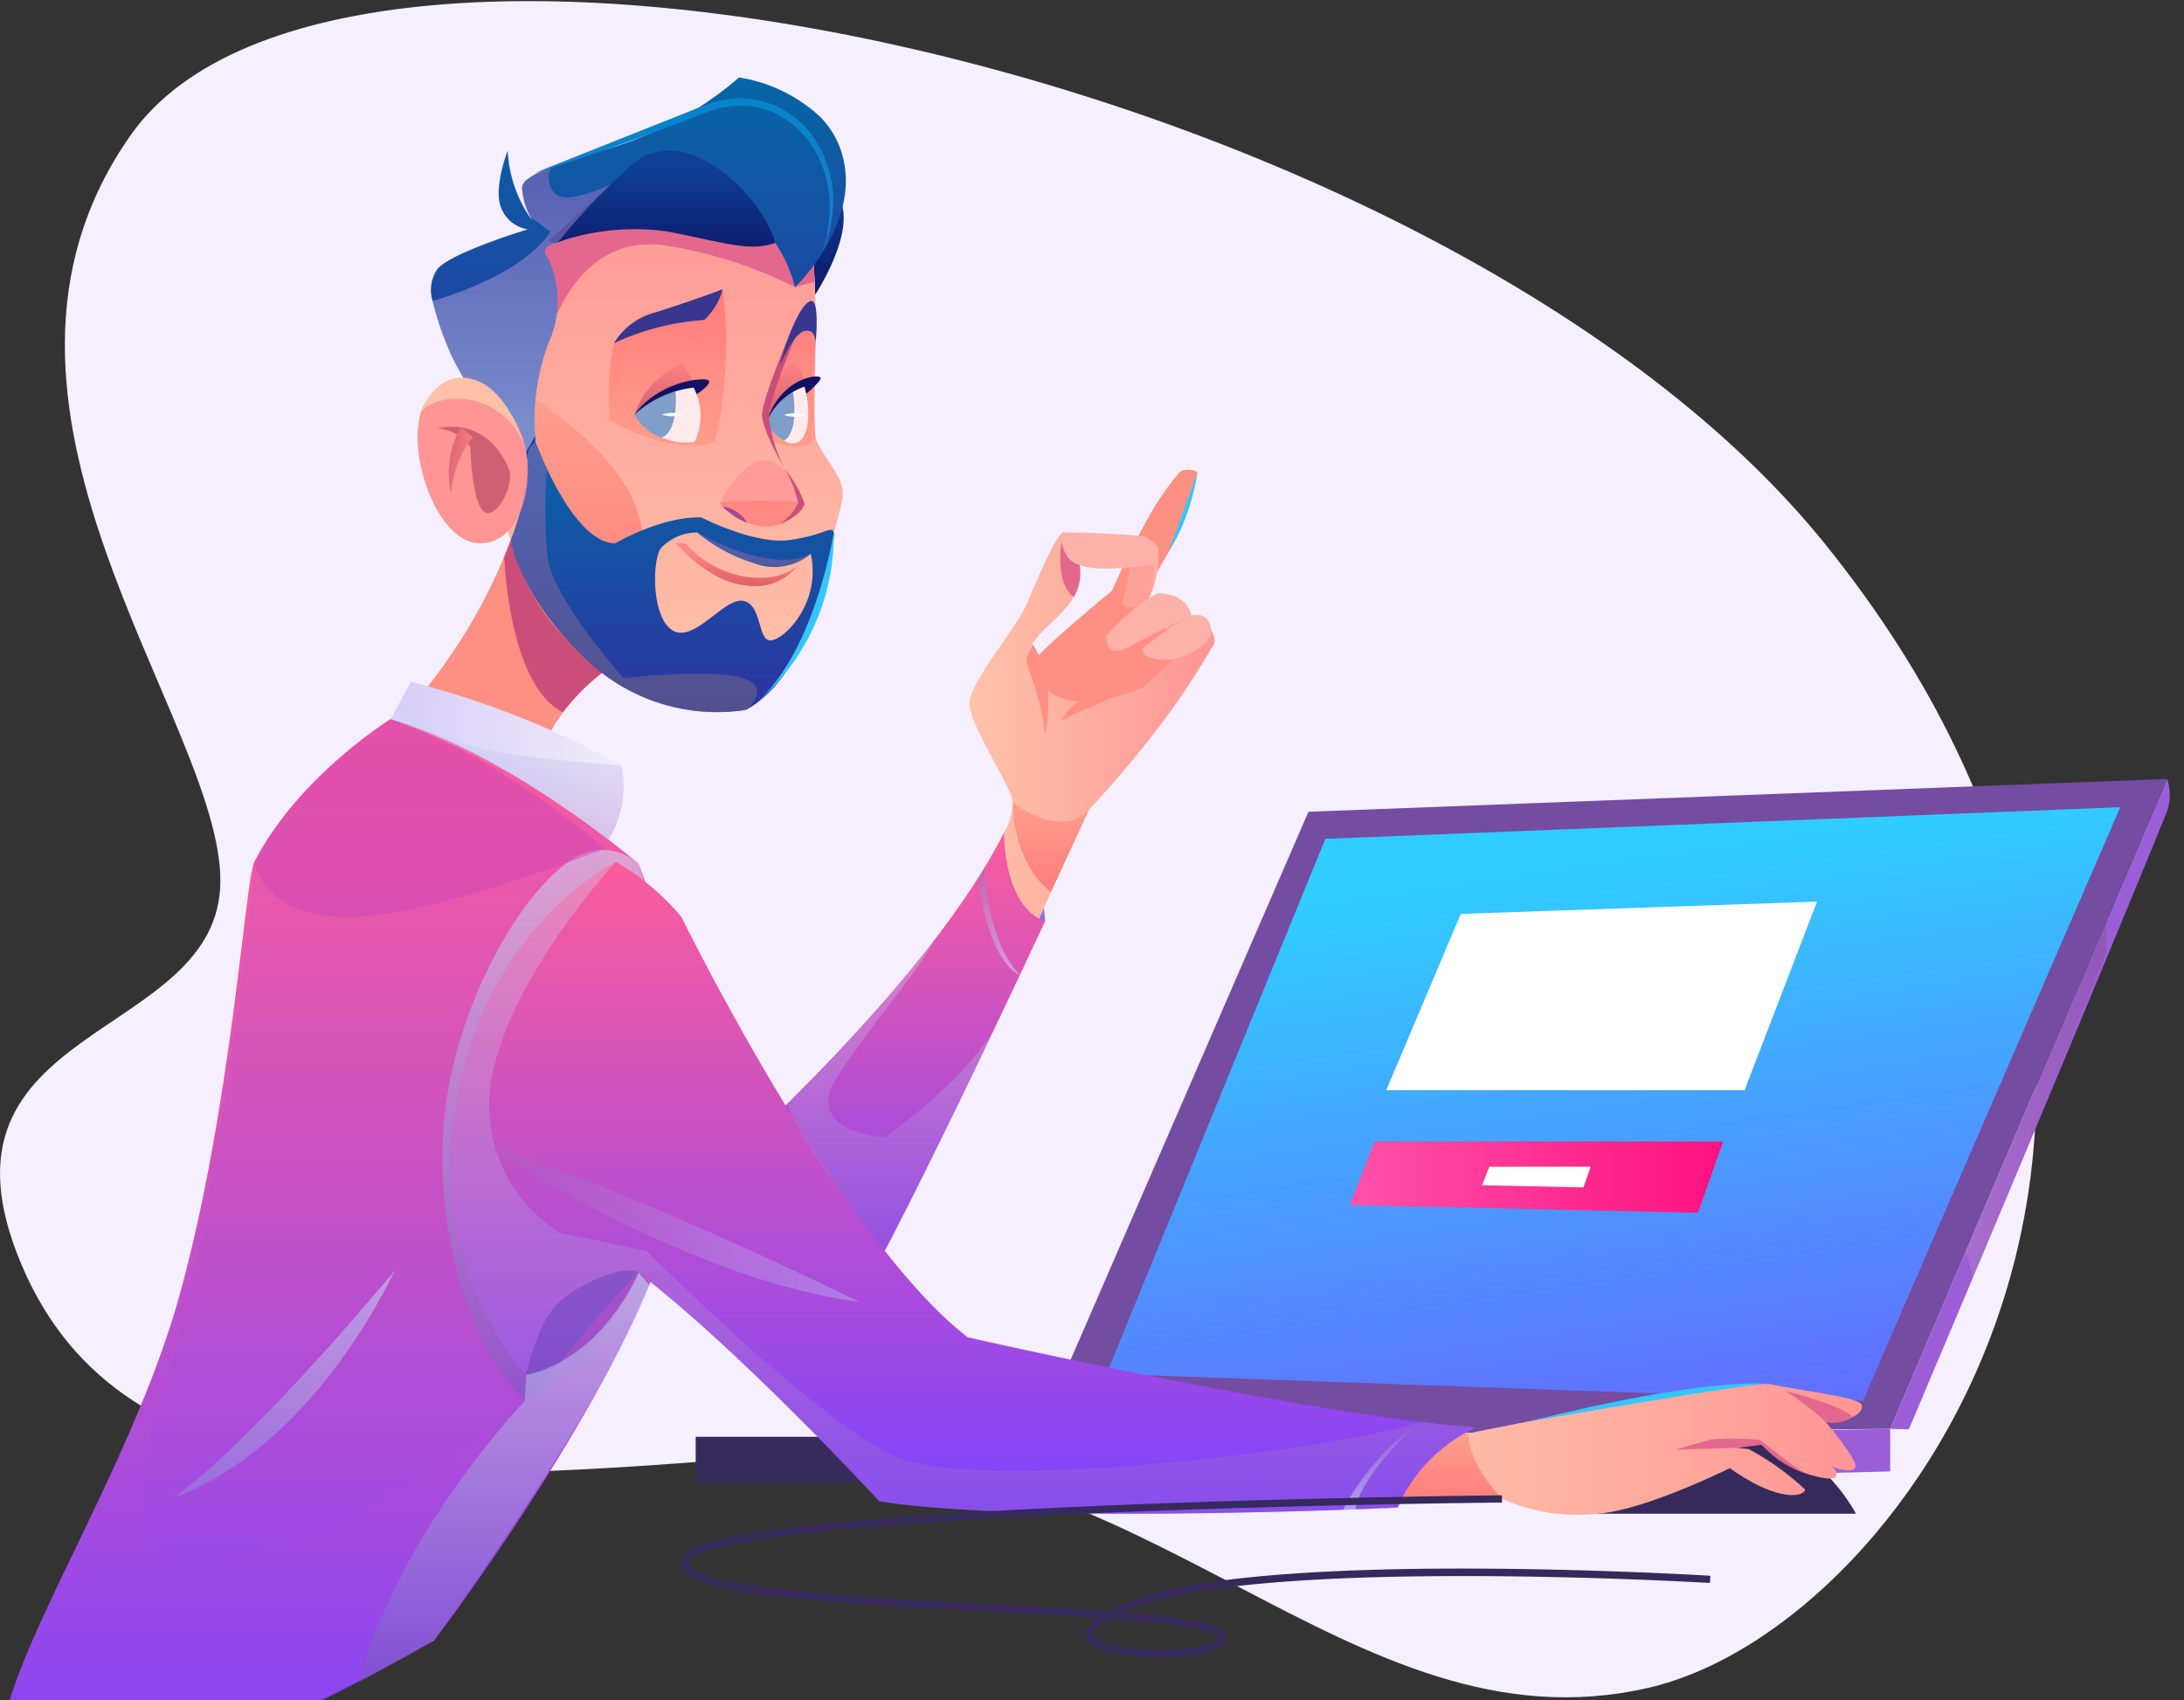<svg xmlns="http://www.w3.org/2000/svg" xmlns:xlink="http://www.w3.org/1999/xlink" width="158" height="123" viewBox="0 0 158 123">
  <rect x="0" y="0" width="158" height="123" fill="#333333" stroke="none"/>
  <defs>
    <clipPath id="clip-path">
      <rect id="Rectangle_1373" data-name="Rectangle 1373" width="158" height="123" transform="translate(895 110.344)" fill="#fff"/>
    </clipPath>
    <linearGradient id="linear-gradient" x1="0.5" y1="1" x2="0.5" gradientUnits="objectBoundingBox">
      <stop offset="0" stop-color="#836ceb"/>
      <stop offset="1" stop-color="#c3a4eb"/>
    </linearGradient>
    <linearGradient id="linear-gradient-2" x1="0.431" y1="0.108" x2="0.651" y2="1" gradientUnits="objectBoundingBox">
      <stop offset="0" stop-color="#30cdff"/>
      <stop offset="1" stop-color="#616fff"/>
    </linearGradient>
    <linearGradient id="linear-gradient-3" y1="0.5" x2="1" y2="0.5" gradientUnits="objectBoundingBox">
      <stop offset="0.016" stop-color="#ffc2a9"/>
      <stop offset="1" stop-color="#ff9595"/>
    </linearGradient>
    <linearGradient id="linear-gradient-4" x1="0.5" y1="1" x2="0.5" gradientUnits="objectBoundingBox">
      <stop offset="0" stop-color="#7b43ff"/>
      <stop offset="1" stop-color="#fc5c9c"/>
    </linearGradient>
    <linearGradient id="linear-gradient-5" x1="0.5" y1="1" x2="0.5" gradientUnits="objectBoundingBox">
      <stop offset="0" stop-color="#0e1b6d"/>
      <stop offset="1" stop-color="#0e4095"/>
    </linearGradient>
    <linearGradient id="linear-gradient-6" x1="0.5" y1="1" x2="0.5" y2="0" xlink:href="#linear-gradient-3"/>
    <linearGradient id="linear-gradient-7" x1="0.5" y1="1" x2="0.5" gradientUnits="objectBoundingBox">
      <stop offset="0" stop-color="#2e33a0"/>
      <stop offset="1" stop-color="#0665a5"/>
    </linearGradient>
    <linearGradient id="linear-gradient-9" y1="0.5" x2="1" y2="0.5" gradientUnits="objectBoundingBox">
      <stop offset="0" stop-color="#d5cdf8"/>
      <stop offset="1" stop-color="#f3edfb"/>
    </linearGradient>
    <linearGradient id="linear-gradient-10" x1="0.5" y1="1" x2="0.5" gradientUnits="objectBoundingBox">
      <stop offset="0" stop-color="#ff7c7c"/>
      <stop offset="0.984" stop-color="#ff9e8b"/>
    </linearGradient>
    <linearGradient id="linear-gradient-12" x1="0.5" y1="1" x2="0.5" gradientUnits="objectBoundingBox">
      <stop offset="0" stop-color="#755cbb"/>
      <stop offset="1" stop-color="#ccedff"/>
    </linearGradient>
    <linearGradient id="linear-gradient-13" x1="0.5" y1="1" x2="0.5" gradientUnits="objectBoundingBox">
      <stop offset="0.016" stop-color="#ff9e8b"/>
      <stop offset="1" stop-color="#ff7c7c"/>
    </linearGradient>
    <linearGradient id="linear-gradient-17" x1="3.473" y1="4.184" x2="3.473" y2="2.983" gradientUnits="objectBoundingBox">
      <stop offset="0" stop-color="#e1616a"/>
      <stop offset="1" stop-color="#ff8883"/>
    </linearGradient>
    <linearGradient id="linear-gradient-19" x1="0.5" y1="1" x2="0.5" gradientUnits="objectBoundingBox">
      <stop offset="0" stop-color="#cf6074"/>
      <stop offset="1" stop-color="#ff817f"/>
    </linearGradient>
    <linearGradient id="linear-gradient-20" x1="0.5" y1="1" x2="0.5" y2="0" xlink:href="#linear-gradient-19"/>
    <linearGradient id="linear-gradient-21" x1="0.454" y1="0.936" x2="0.501" y2="0.23" xlink:href="#linear-gradient-17"/>
    <linearGradient id="linear-gradient-22" x1="0.5" y1="1" x2="0.5" gradientUnits="objectBoundingBox">
      <stop offset="0" stop-color="#ccedff"/>
      <stop offset="1" stop-color="#9d68c2"/>
    </linearGradient>
    <linearGradient id="linear-gradient-23" x1="48.727" y1="3.515" x2="48.727" y2="2.598" gradientUnits="objectBoundingBox">
      <stop offset="0.016" stop-color="#ffac8b"/>
      <stop offset="1" stop-color="#ff9595"/>
    </linearGradient>
    <linearGradient id="linear-gradient-24" x1="73.778" y1="5.548" x2="73.014" y2="4.757" gradientUnits="objectBoundingBox">
      <stop offset="0" stop-color="#ff817f"/>
      <stop offset="1" stop-color="#cf6074"/>
    </linearGradient>
    <linearGradient id="linear-gradient-25" x1="51.172" y1="6.533" x2="51.172" y2="5.604" gradientUnits="objectBoundingBox">
      <stop offset="0" stop-color="#ffa795"/>
      <stop offset="0.984" stop-color="#ffc2a9"/>
    </linearGradient>
    <linearGradient id="linear-gradient-26" x1="0.946" y1="0.749" x2="-0.218" y2="0.221" xlink:href="#linear-gradient-24"/>
    <linearGradient id="linear-gradient-27" x1="0.5" y1="1" x2="0.5" gradientUnits="objectBoundingBox">
      <stop offset="0" stop-color="#776d7e"/>
      <stop offset="1" stop-color="#9d68c2"/>
    </linearGradient>
    <linearGradient id="linear-gradient-28" x1="0.5" y1="1" x2="0.5" y2="0" xlink:href="#linear-gradient-27"/>
    <linearGradient id="linear-gradient-31" x1="0.5" y1="1" x2="0.5" gradientUnits="objectBoundingBox">
      <stop offset="0" stop-color="#9d68c2"/>
      <stop offset="1" stop-color="#ccedff"/>
    </linearGradient>
    <linearGradient id="linear-gradient-35" x1="0.121" y1="-0.096" x2="1.007" y2="-0.096" xlink:href="#linear-gradient-31"/>
    <linearGradient id="linear-gradient-36" x1="0.278" y1="1.559" x2="0.278" y2="-0.051" xlink:href="#linear-gradient-12"/>
    <linearGradient id="linear-gradient-39" y1="0.5" x2="1" y2="0.5" gradientUnits="objectBoundingBox">
      <stop offset="0" stop-color="#ff51aa"/>
      <stop offset="1" stop-color="#fe117e"/>
    </linearGradient>
    <linearGradient id="linear-gradient-41" y1="0.5" x2="1" y2="0.5" gradientUnits="objectBoundingBox">
      <stop offset="0" stop-color="#e5afae"/>
      <stop offset="1" stop-color="#673e3e"/>
    </linearGradient>
    <linearGradient id="linear-gradient-42" x1="0.5" y1="1.009" x2="0.5" y2="-0.002" gradientUnits="objectBoundingBox">
      <stop offset="0" stop-color="#1f77d1"/>
      <stop offset="1" stop-color="#0686c9"/>
    </linearGradient>
  </defs>
  <g id="Mask_Group_8" data-name="Mask Group 8" transform="translate(-895 -110.344)" clip-path="url(#clip-path)">
    <g id="Group_3980" data-name="Group 3980" transform="translate(894.999 110.426)">
      <path id="Path_3925" data-name="Path 3925" d="M140.726,175.111c-25.705,2.035-47.4,3.745-54.809-13.861s14.406-16,14.406-27.735-20.2-34.5-6.464-53.967c15.353-21.764,94.968-4.543,122.5,29.545,32.206,39.87,6.648,78.375-12.753,82.823C181.97,196.876,167.122,173.021,140.726,175.111Z" transform="translate(-84.38 -69.886)" fill="#f6efff"/>
      <path id="Path_3926" data-name="Path 3926" d="M213.485,180.776s-.148-4.9-2.966-6.431C210.519,174.345,209.827,180.331,213.485,180.776Z" transform="translate(-137.876 -114.206)" fill="url(#linear-gradient)"/>
      <path id="Path_3927" data-name="Path 3927" d="M143.241,137.6a39.3,39.3,0,0,1-7.217,12.05s6.525,1,8.9,4.461a14.544,14.544,0,0,1,5.1-7.039S144.326,142,143.241,137.6Z" transform="translate(-106.292 -98.617)" fill="#fe9083"/>
      <path id="Path_3928" data-name="Path 3928" d="M147.742,138.838s.309,9.289,4.246,11.22A15.937,15.937,0,0,1,155,147.076a15.979,15.979,0,0,1-6.785-9.471Z" transform="translate(-111.263 -98.618)" fill="#cb4d7a"/>
      <path id="Path_3929" data-name="Path 3929" d="M321.9,214.646l20.038-47.021a3.723,3.723,0,0,1,0,2.341c-7.241,17.718-18.687,44.708-18.687,44.708Z" transform="translate(-185.155 -111.355)" fill="#9b5ed7"/>
      <path id="Path_3930" data-name="Path 3930" d="M296.461,167.625,234.341,170l-19.624,45.216,61.706-.573Z" transform="translate(-139.68 -111.355)" fill="#744ca2"/>
      <path id="Path_3931" data-name="Path 3931" d="M239.259,173.467l57.509-2.291-18.613,42.943-54.727-1.946Z" transform="translate(-143.376 -112.862)" fill="url(#linear-gradient-2)"/>
      <path id="Path_3932" data-name="Path 3932" d="M223.934,141.321a60.925,60.925,0,0,1-3.423,5.26,74.745,74.745,0,0,1-5.636,6.758c-.558.855-3.825,8.406-3.825,8.406a6.459,6.459,0,0,1-2.338-6.731,4.557,4.557,0,0,0,.626-2.2c-.068-1.054-3.131-5.536-3.131-7.118s3.36-5.338,4.216-7.384,2.129-4.895,2.557-4.994,1.367,1.915,1.169,3.6-2.536,3.178-3.2,4.2a2.514,2.514,0,0,0-.564,1.565,19.184,19.184,0,0,0,4.42-2.886,13.647,13.647,0,0,0,1.717-2.27s1.153-2.64,2.536-5.108a18.987,18.987,0,0,1,2.337-3.428c.2-.3,1.154-.23,1.289,0a18.22,18.22,0,0,1-1.32,4.316c-.292.652-.986,1.826-1.581,2.843a10.432,10.432,0,0,0-.991,1.868c.036.3,1.059-.386,1.717-.157.474.167,1.55.679,1.612,1.587a1.247,1.247,0,0,1-.235.673.93.93,0,0,1,.569-.386A1.48,1.48,0,0,1,223.934,141.321Z" transform="translate(-136.07 -94.876)" fill="url(#linear-gradient-3)"/>
      <path id="Path_3933" data-name="Path 3933" d="M225.076,142l-2.712,2.533c-8.412,3.167-7.627-2.237-7.627-2.237,1.189-1.315,5.4-4.778,5.4-4.778s1.153-2.64,2.536-5.108a18.987,18.987,0,0,1,2.337-3.428c.2-.3,1.154-.23,1.289,0a18.219,18.219,0,0,1-1.32,4.316c-.292.652-.986,1.826-1.581,2.843a8.157,8.157,0,0,0-2.077,1.279c-.031.3.674,1.257.674,1.257l2.061,1.675a8.852,8.852,0,0,1-.47,1.012A10.247,10.247,0,0,0,225.076,142Z" transform="translate(-139.68 -94.876)" fill="#fe9083"/>
      <path id="Path_3934" data-name="Path 3934" d="M217.818,136.657s-.8,3.468.769,4.674a3.42,3.42,0,0,0,.368-2.614A3.244,3.244,0,0,0,217.818,136.657Z" transform="translate(-140.908 -98.216)" fill="#e4688e"/>
      <path id="Path_3935" data-name="Path 3935" d="M175.294,198.343s14.9-13.192,20.3-24c0,0-.1,5.344,2.966,6.431,0,0-11.752,25.311-14.626,29.068C183.936,209.844,177.93,206.911,175.294,198.343Z" transform="translate(-122.953 -114.206)" fill="url(#linear-gradient-4)"/>
      <path id="Path_3936" data-name="Path 3936" d="M225.946,140.495s-.272,1.483-.563,2.7a1.4,1.4,0,0,0,1.449.011c.842-.439,1.089-2.378,1.014-3.188S225.946,140.495,225.946,140.495Z" transform="translate(-144.205 -99.527)" fill="#fea297"/>
      <path id="Path_3937" data-name="Path 3937" d="M224.225,141.115a6.785,6.785,0,0,0,.514-3.47,4.179,4.179,0,0,0-.964-.717s-2.818-.272-5.891-.272c0,0-.368.419.2,1.581s2.823,1.093,4.208.975a13.265,13.265,0,0,0,2.15-.287A11.782,11.782,0,0,1,224.225,141.115Z" transform="translate(-140.974 -98.216)" fill="#feb1a8"/>
      <path id="Path_3938" data-name="Path 3938" d="M227.157,144.279a15.262,15.262,0,0,0-3.724,3.05s-.184,1.816,1.607.843c2.183-1.187,4.517-2.3,4.517-2.3S229.418,144.366,227.157,144.279Z" transform="translate(-143.376 -101.45)" fill="#feb1a8"/>
      <path id="Path_3939" data-name="Path 3939" d="M231.324,147.1a28.479,28.479,0,0,0-3.235,2.256c-.445.529.822,1.207,2.493.751a4.059,4.059,0,0,0,2.345-1.563S233.2,146.6,231.324,147.1Z" transform="translate(-145.315 -102.612)" fill="#feb1a8"/>
      <path id="Path_3940" data-name="Path 3940" d="M213.435,152.225a19.692,19.692,0,0,1,1.289,5.028s.925-3.881-.9-6.541C213.819,150.712,213.216,151.68,213.435,152.225Z" transform="translate(-139.115 -104.179)" fill="#fe9083"/>
      <path id="Path_3941" data-name="Path 3941" d="M217.767,158.52s1.336-2.789,5.291-2.324C223.058,156.2,219.446,157.679,217.767,158.52Z" transform="translate(-140.974 -106.484)" fill="#fe9083"/>
      <path id="Path_3942" data-name="Path 3942" d="M186.251,100.037s2.55-3.854,1.979-6.353a3.5,3.5,0,0,0-2.746-2.8S186.218,98.011,186.251,100.037Z" transform="translate(-127.277 -78.797)" fill="url(#linear-gradient-5)"/>
      <path id="Path_3943" data-name="Path 3943" d="M168.112,93.541c2.4,1.747,1.088,16.017,1.483,17.3s1.78,2.472,1.978,3.856-3.856,14.238-8.8,15.424-12.161-3.362-15.227-11.864-.4-18.786,2.077-21.95S163.366,90.081,168.112,93.541Z" transform="translate(-110.597 -79.274)" fill="url(#linear-gradient-6)"/>
      <path id="Path_3944" data-name="Path 3944" d="M171.369,100.718l-1.424.392a31.412,31.412,0,0,0-8.91-2.935c-7.5-1.484-9.441,7.64-9.65,9.4l-.893-4.882.126-5.768,10.454-2.218,9.1,2.376,1.056,1.092S171.334,99.78,171.369,100.718Z" transform="translate(-112.43 -80.417)" fill="#e4688e"/>
      <path id="Path_3945" data-name="Path 3945" d="M164.885,94.645a10.16,10.16,0,0,0-2.771-4.8,7.72,7.72,0,0,1-1.064.282,29.848,29.848,0,0,1-6.992.016,16.048,16.048,0,0,0-6.293,1.247c-.068.021-.131.036-.193.052-1.3.307-.584,1.075-.584,1.075a7.275,7.275,0,0,1,.052,6.178,15.546,15.546,0,0,0-.95,6.711c.047,1.185.157,1.994.157,1.994l-1.383-.647a61.889,61.889,0,0,1-3.684-5.114,16.277,16.277,0,0,1-1.383-2.6,22.979,22.979,0,0,1-1.132-3.4,2.68,2.68,0,0,1,.334-2.28c.9-1.184,6.559-2.9,6.559-2.9a2.466,2.466,0,0,1-1.931-1.55c-.59-1.43.475-4.149.475-4.149a9.352,9.352,0,0,0,1.743,5.025c-.016-.031-.052-.109-.1-.219l-.005-.005a.016.016,0,0,0-.005-.01.172.172,0,0,1-.016-.031,5.535,5.535,0,0,1-.579-2.088.759.759,0,0,1,.021-.1.459.459,0,0,1,.047-.12.515.515,0,0,1,.031-.058.944.944,0,0,1,.083-.12.515.515,0,0,1,.115-.126,5.844,5.844,0,0,1,1.738-.9.164.164,0,0,0,.047-.016c.971-.376,2.406-.846,4.514-1.477a25.3,25.3,0,0,0,9.1-5.041,11.206,11.206,0,0,1,5.912,2.885s.01.011.031.037a6.362,6.362,0,0,1,1.576,2.86C169.587,90.2,164.885,94.645,164.885,94.645Z" transform="translate(-107.37 -73.952)" fill="url(#linear-gradient-7)"/>
      <path id="Path_3946" data-name="Path 3946" d="M169.661,95.355c-1.879.647-3.546,0-7.806-.828a16.9,16.9,0,0,0-8.077.828l-.584-.136s2.171-1.837,5.933-5.385S168.675,91.749,169.661,95.355Z" transform="translate(-113.576 -77.862)" fill="url(#linear-gradient-5)"/>
      <path id="Path_3947" data-name="Path 3947" d="M148.715,167.493s2.116-3.345,1.223-6.033a64.45,64.45,0,0,0-15.226-6.033l-1.78,3.262S142.483,161.148,148.715,167.493Z" transform="translate(-104.98 -106.18)" fill="url(#linear-gradient-9)"/>
      <path id="Path_3948" data-name="Path 3948" d="M151.626,119.978s6.152,3.8,7.441,8.312,0,10.112,0,10.112-6.226-10.992-7.017-13.811A10.72,10.72,0,0,1,151.626,119.978Z" transform="translate(-112.875 -91.139)" fill="url(#linear-gradient-10)"/>
      <path id="Path_3949" data-name="Path 3949" d="M133.16,195.557a33.141,33.141,0,0,1-1.576,4.889c-4.6,11.569-15.477,25.9-15.816,26.342l-.01.01-.363.165c-12.007,6.742-29.954,14.91-30.946,8.815s9.032-20.137,12.858-33.746,4.8-30.26,5.484-31.6c3.219-6.225,9.846-10.316,9.846-10.316,8.616,2.478,17.935,10.447,17.935,10.447S135.931,183.477,133.16,195.557Z" transform="translate(-84.381 -108.171)" fill="url(#linear-gradient-4)"/>
      <path id="Path_3950" data-name="Path 3950" d="M154.578,178.8l-.416-1.252a3.928,3.928,0,0,0-5.116-.089c-2.973,2.055-7.24,8.613-8.65,16.424s.835,17.962,5.546,22.527c0,0,7.226-3.051,9.231-8.982l-5.064-13.841Z" transform="translate(-107.97 -115.148)" opacity="0.5" fill="url(#linear-gradient-12)" style="mix-blend-mode: multiply;isolation: isolate"/>
      <rect id="Rectangle_1372" data-name="Rectangle 1372" width="54.577" height="3.296" transform="translate(50.331 103.864)" fill="#36295c"/>
      <path id="Path_3951" data-name="Path 3951" d="M298.437,249.3v3.078l-31.837.791v-3.3Z" transform="translate(-161.693 -146.008)" fill="#9b5ed7"/>
      <path id="Path_3952" data-name="Path 3952" d="M161.231,109.994a18.2,18.2,0,0,0-.282,5.588s4.632,2.705,7.6,1.55a31.787,31.787,0,0,0,.549-11.043,5.849,5.849,0,0,1-3.071,1.533A9.256,9.256,0,0,0,161.231,109.994Z" transform="translate(-116.817 -85.246)" fill="url(#linear-gradient-13)"/>
      <path id="Path_3953" data-name="Path 3953" d="M280.969,254.944h21.092a13.357,13.357,0,0,0-10.546-6.769C284.034,247.581,280.969,254.944,280.969,254.944Z" transform="translate(-167.79 -145.516)" fill="#36295c"/>
      <path id="Path_3954" data-name="Path 3954" d="M293.169,245.186c.22.908-2.161,1.439-2.62,1.2,0,0,2.175,2.588,2.175,3.178,0,.245-.235.339-.543.344a2.465,2.465,0,0,1-1.221-.334,1.111,1.111,0,0,1,.157.146.572.572,0,0,1,.188.636c-.089.178-.516.167-1.012.078a7.751,7.751,0,0,1-1.654-.506,18.307,18.307,0,0,1-2.713-1.879,26.467,26.467,0,0,0-5.187.96l.612-.843a23.676,23.676,0,0,1,3.651.208,19.134,19.134,0,0,1,4.065,2.91c0,.5-1.846,1.017-5.438-1.538,0,0-6.032,3.015-9.492,3.291a13.391,13.391,0,0,1-6.987-1.07l-8.109.366s2.88-3.815,5.28-5.02c0,0,20-4.112,22.371-3.616S293.031,244.614,293.169,245.186Z" transform="translate(-158.486 -143.616)" fill="url(#linear-gradient-3)"/>
      <path id="Path_3955" data-name="Path 3955" d="M215.186,218.96a11.959,11.959,0,0,0-5.667,5.8s-26.7,1.252-37.509-.459c0,0-9.936-10.786-17.392-16.526-.01-.01-.021-.016-.026-.021s-1.879,6.528-8.13,7.415c0,0-7.833-8.177-4.749-21.353,2.687-11.485,10.985-15.644,11.245-15.77l.005-.005a18.005,18.005,0,0,1,4.743,4s.313.637.877,1.732c2.828,5.506,12.012,22.621,19.824,28.664,0,0,20,4.55,32.7,6.111h.005C212.582,218.731,213.955,218.872,215.186,218.96Z" transform="translate(-108.401 -115.773)" fill="url(#linear-gradient-4)"/>
      <path id="Path_3957" data-name="Path 3957" d="M171.934,131.824c-.162-.543-.684.2-3.2.548s-6.377-1.633-6.377-1.633c-2.917-.1-6.23,1.873-6.23,1.873-2.056-.005-3.909-3.2-4.936-5.369v-.005c-.527-1.122-.835-1.967-.835-1.967a1.329,1.329,0,0,0-.606,1.221c.245,2.374-1.184,5.88-1.184,5.88s.542,4.1,5.682,8.845a13.661,13.661,0,0,0,11.324,3.444.016.016,0,0,0,.01-.005C170.509,142.015,172.091,132.371,171.934,131.824Zm-4.587,7.811c-.939,0-.595-2.62-1.978-2.865s-3.558,3.115-5.119,2.124-1.451-5.239-.788-5.98a3.641,3.641,0,0,1,2.594-1.09,11.987,11.987,0,0,0,4.154,2.233,4.072,4.072,0,0,0,4.054-.7C171.052,136.969,168.287,139.635,167.347,139.635Z" transform="translate(-111.611 -93.384)" fill="url(#linear-gradient-7)"/>
      <g id="Group_3974" data-name="Group 3974" transform="translate(52.056 33.212)">
        <path id="Path_3958" data-name="Path 3958" d="M180.949,130.73s-.919-2.837-2.689-3.137-3.461,3.084-3.461,3.084Z" transform="translate(-174.799 -127.574)" fill="#ff9b98"/>
        <path id="Path_3959" data-name="Path 3959" d="M180.949,132.891c.091-.23-4.913-.338-6.15-.054a4.872,4.872,0,0,0,2.82,1.652A3.251,3.251,0,0,0,180.949,132.891Z" transform="translate(-174.799 -129.735)" fill="url(#linear-gradient-17)"/>
        <path id="Path_3960" data-name="Path 3960" d="M176.95,134.569a2.374,2.374,0,0,0-1.761-1.17A5.137,5.137,0,0,0,176.95,134.569Z" transform="translate(-174.964 -130.045)" fill="#9f4a8b"/>
        <path id="Path_3961" data-name="Path 3961" d="M182.323,132.683s1.553-.587,1.818-1.482a8.4,8.4,0,0,0-1.428-2.517,7.8,7.8,0,0,1,.963,2.454A3.731,3.731,0,0,1,182.323,132.683Z" transform="translate(-177.991 -128.045)" fill="#cb4d7a"/>
      </g>
      <path id="Path_3962" data-name="Path 3962" d="M169.392,106.088a4.563,4.563,0,0,1-1.34,2.225,18.4,18.4,0,0,0-6.526,1.681,4.962,4.962,0,0,1,2.978-2.225C167.189,106.936,169.392,106.088,169.392,106.088Z" transform="translate(-117.112 -85.246)" fill="#38368e"/>
      <path id="Path_3963" data-name="Path 3963" d="M183.108,110.111s-2.1,5.26-2.115,6.778a6.568,6.568,0,0,0,.088,1.752s2.546,1.11,3.287-.225a48.972,48.972,0,0,1,.005-6.822S184.219,109.072,183.108,110.111Z" transform="translate(-125.371 -86.846)" fill="url(#linear-gradient-13)"/>
      <path id="Path_3964" data-name="Path 3964" d="M168.4,118.453a4.453,4.453,0,0,1,.063,3.926,4.483,4.483,0,0,1-4.365-1.965A4.957,4.957,0,0,1,168.4,118.453Z" transform="translate(-118.205 -90.492)" fill="#ffebed"/>
      <path id="Path_3965" data-name="Path 3965" d="M168.338,116.745a11.633,11.633,0,0,0-.751-1.328,6.085,6.085,0,0,0-3.485,3.709h.149A7.008,7.008,0,0,1,168.338,116.745Z" transform="translate(-118.205 -89.204)" fill="url(#linear-gradient-19)"/>
      <path id="Path_3966" data-name="Path 3966" d="M180.675,120.961s.986-2.531,2.767-2.63a6.89,6.89,0,0,1,.2,2.867s-.218,1.285-1.108,1.236S180.675,120.961,180.675,120.961Z" transform="translate(-125.236 -90.44)" fill="#ffebed"/>
      <path id="Path_3967" data-name="Path 3967" d="M183.5,116.531s-.524-1.125-.994-1.114c-.3.007-1.545,1.727-1.7,4.123A5.155,5.155,0,0,1,183.5,116.531Z" transform="translate(-125.294 -89.204)" fill="url(#linear-gradient-20)"/>
      <path id="Path_3968" data-name="Path 3968" d="M167.08,118.946s.262,2.88-1.024,3.337a3.709,3.709,0,0,1-1.953-1.66A4.088,4.088,0,0,1,167.08,118.946Z" transform="translate(-118.205 -90.701)" fill="#7f9ec9"/>
      <path id="Path_3969" data-name="Path 3969" d="M182.6,118.946s.508,2.885-.648,3.55c0,0-1.082-.691-1.28-1.274A4.387,4.387,0,0,1,182.6,118.946Z" transform="translate(-125.236 -90.701)" fill="#7f9ec9"/>
      <path id="Path_3970" data-name="Path 3970" d="M164.1,119.972a7.569,7.569,0,0,1,4.3-1.961l.208.48s1.128-.742.865-.994C169.18,117.212,165.833,117.55,164.1,119.972Z" transform="translate(-118.205 -90.051)" fill="#131163"/>
      <path id="Path_3971" data-name="Path 3971" d="M180.675,120.42a4.519,4.519,0,0,1,2.767-2.63l.125.52s1.162-.994,1.03-1.17C184.374,116.842,181.624,117.218,180.675,120.42Z" transform="translate(-125.236 -89.9)" fill="#131163"/>
      <path id="Path_3972" data-name="Path 3972" d="M169.991,138.019a7.564,7.564,0,0,0,4.466,2.438c2.732.338,3.7-.884,3.7-.884a3.857,3.857,0,0,1-3.7,1.5c-2.706-.183-5.145-3.057-5.145-3.057Z" transform="translate(-120.415 -98.794)" fill="url(#linear-gradient-21)"/>
      <path id="Path_3973" data-name="Path 3973" d="M167.535,121.741a2.68,2.68,0,0,1,1.537,0A2.417,2.417,0,0,1,167.535,121.741Z" transform="translate(-119.661 -91.836)" fill="#fff"/>
      <path id="Path_3974" data-name="Path 3974" d="M182.882,121.791a2.686,2.686,0,0,1,1.537,0A2.413,2.413,0,0,1,182.882,121.791Z" transform="translate(-126.173 -91.857)" fill="#fff"/>
      <path id="Path_3975" data-name="Path 3975" d="M182.306,111.028s-2.176,5.124-2.165,6.256,1.647,3.909,1.647,3.909a10.7,10.7,0,0,1-1.155-3.808c.063-1.4,1.856-5.584,1.856-5.584Z" transform="translate(-125.01 -87.342)" fill="#cb4d7a"/>
      <path id="Path_3976" data-name="Path 3976" d="M182.323,112.294s1.054-4.078,2.166-4.7c.819-.461.45,3.023.45,3.023s.042-1.088-.8-.89S182.323,112.294,182.323,112.294Z" transform="translate(-125.936 -85.865)" fill="#38368e"/>
      <path id="Path_3977" data-name="Path 3977" d="M263.969,183.931l25.772-.89-5.24,13.644H258.578Z" transform="translate(-158.289 -117.896)" fill="#fff"/>
      <path id="Path_3979" data-name="Path 3979" d="M151.62,92.012a47.832,47.832,0,0,0-3.783,4.154V96.2c-.068.021-.131.036-.193.052-1.3.307-.584,1.075-.584,1.075a7.275,7.275,0,0,1,.052,6.178,15.545,15.545,0,0,0-.95,6.711l-.657,1.148-2.311-3.835-1.941-1.081a16.278,16.278,0,0,1-1.383-2.6,22.976,22.976,0,0,1-1.132-3.4,25.929,25.929,0,0,0,4.024-1.539c3.559-1.68,4.5-3.486,4.5-3.486l-1.44-1.049-.005-.005a.016.016,0,0,0-.005-.01.171.171,0,0,1-.016-.031,3.858,3.858,0,0,1-.579-2.088.761.761,0,0,1,.021-.1.459.459,0,0,1,.047-.12.528.528,0,0,1,.031-.058.947.947,0,0,1,.084-.12.514.514,0,0,1,.115-.125,4.6,4.6,0,0,1,1.738-.9.164.164,0,0,0,.047-.016,1.67,1.67,0,0,0,.313,1.884C148.421,93.535,151.427,92.1,151.62,92.012Z" transform="translate(-107.442 -78.756)" opacity="0.5" fill="url(#linear-gradient-22)" style="mix-blend-mode: multiply;isolation: isolate"/>
      <g id="Group_3975" data-name="Group 3975" transform="translate(30.21 27.24)">
        <path id="Path_3980" data-name="Path 3980" d="M143.683,120.276s-3.532-4.324-6.1-1.174c-1.966,2.41.3,10.394,3.795,10.4S145.857,123.365,143.683,120.276Z" transform="translate(-136.854 -117.52)" fill="url(#linear-gradient-23)"/>
        <path id="Path_3981" data-name="Path 3981" d="M144.561,126.595s-1.237-3.938-5.248-3.108a3.2,3.2,0,0,1,2.405,1.334s.066,3.647.877,4.583S144.817,127.9,144.561,126.595Z" transform="translate(-137.897 -119.819)" fill="url(#linear-gradient-24)"/>
        <path id="Path_3982" data-name="Path 3982" d="M137.3,119.68s1.138-1.46,4.027-.766a5.129,5.129,0,0,1,3.567,3.651s-1.079-4.6-4.008-5.285C138.321,116.683,137.3,119.68,137.3,119.68Z" transform="translate(-137.044 -117.201)" fill="url(#linear-gradient-25)"/>
        <path id="Path_3983" data-name="Path 3983" d="M141.61,123.451a6.713,6.713,0,0,0-.7,4.785,7.814,7.814,0,0,1,1.567-4.087Z" transform="translate(-138.488 -119.853)" fill="url(#linear-gradient-26)"/>
      </g>
      <path id="Path_3984" data-name="Path 3984" d="M165.578,144.656a.016.016,0,0,1-.01.005,13.661,13.661,0,0,1-11.324-3.444c-5.14-4.743-5.682-8.845-5.682-8.845s1.43-3.506,1.184-5.88a1.329,1.329,0,0,1,.606-1.221s.307.845.835,1.967v.005a35.9,35.9,0,0,0,.041,6.361c.35,3.016,5.49,8.751,5.49,8.751s6.355-.7,8.6,0C167.478,143.033,165.719,144.535,165.578,144.656Z" transform="translate(-111.611 -93.384)" opacity="0.5" fill="url(#linear-gradient-27)" style="mix-blend-mode: multiply;isolation: isolate"/>
      <path id="Path_3985" data-name="Path 3985" d="M172,136.654s5.293,3.116,8.208,1.534C180.209,138.188,177.882,141.04,172,136.654Z" transform="translate(-121.556 -98.215)" opacity="0.5" fill="url(#linear-gradient-28)" style="mix-blend-mode: multiply;isolation: isolate"/>
      <path id="Path_3986" data-name="Path 3986" d="M211.646,170.516s3.45,2.838,5.537.527l-2.769,5.986S211.746,175.294,211.646,170.516Z" transform="translate(-138.377 -112.582)" fill="url(#linear-gradient-10)"/>
      <path id="Path_3987" data-name="Path 3987" d="M207.718,178.818s.221,5.39,2.583,7.738c0,0-2.138-.539-3.052-6.981Z" transform="translate(-136.511 -116.104)" opacity="0.5" fill="url(#linear-gradient-22)" style="mix-blend-mode: multiply;isolation: isolate"/>
      <path id="Path_3988" data-name="Path 3988" d="M193.936,187.909c-.982,2.13-6.206,8.061-7.515,10.833-1.005,3.164,3.914,3.411,3.914,3.411s6.275-4.256,8.29-8.518c0,0-7,14.57-8.253,16.735,0,0-5.852-7.31-7.047-10.615A115.04,115.04,0,0,0,193.936,187.909Z" transform="translate(-126.36 -119.961)" opacity="0.3" fill="url(#linear-gradient-31)" style="mix-blend-mode: multiply;isolation: isolate"/>
      <path id="Path_3989" data-name="Path 3989" d="M158.648,229.554s-2.1,6.5-8.156,7.394c0,0,.816-3.906,2.447-5.338S157.811,228.9,158.648,229.554Z" transform="translate(-112.43 -137.555)" fill="#4723a9" opacity="0.5"/>
      <path id="Path_3990" data-name="Path 3990" d="M215.186,218.964a11.959,11.959,0,0,0-5.667,5.8s-26.7,1.252-37.509-.459c0,0-9.936-10.786-17.392-16.526-.01-.01-.021-.016-.026-.021s-1.879,6.528-8.13,7.415c0,0-7.833-8.177-4.749-21.353,2.687-11.485,10.985-15.644,11.245-15.77-.23.25-7.613,8.266-8.986,15.618a10.824,10.824,0,0,0,4.065,10.6,9.135,9.135,0,0,0,.871.621l6.257,1.294s11.9,11.95,17.846,14.82,32.948-.553,38.093-2.453h.005C212.582,218.735,213.955,218.876,215.186,218.964Z" transform="translate(-108.401 -115.777)" opacity="0.3" fill="url(#linear-gradient-31)" style="mix-blend-mode: multiply;isolation: isolate"/>
      <path id="Path_3991" data-name="Path 3991" d="M253.145,254.767a18.647,18.647,0,0,1,5.544-6.365s-4.208,3.7-4.653,6.365Z" transform="translate(-155.984 -145.627)" opacity="0.5" fill="url(#linear-gradient-22)" style="mix-blend-mode: multiply;isolation: isolate"/>
      <path id="Path_3992" data-name="Path 3992" d="M100.3,242.056c.611-.183-14.861,7.42-15.852,1.326s9.032-20.137,12.858-33.746,4.8-30.26,5.484-31.6c0,0-2.221,24.533-6.674,38.61-4.546,14.372,2.111,12.4,10.054,10.14,0,0,11.523-3.807,17.827-11.523,4.074-4.987,6.575-7.514,6.575-7.514l1.012.3c-4.6,11.569-15.477,25.9-15.816,26.342l-.01.01A132.186,132.186,0,0,1,100.3,242.056Z" transform="translate(-84.381 -115.773)" opacity="0.5" fill="url(#linear-gradient-4)" style="mix-blend-mode: multiply;isolation: isolate"/>
      <path id="Path_3993" data-name="Path 3993" d="M141.682,169.482s-13.015,5.161-18.947,4.957-6.377-4-6.377-4c3.219-6.225,9.846-10.316,9.846-10.316C134.22,162.8,141.682,169.482,141.682,169.482Z" transform="translate(-97.948 -108.171)" fill="#ce47b8" opacity="0.5"/>
      <path id="Path_3994" data-name="Path 3994" d="M145.262,213.678S159.875,223.4,172.37,225C172.37,225,156.21,216.945,145.262,213.678Z" transform="translate(-110.211 -130.894)" opacity="0.3" fill="url(#linear-gradient-35)" style="mix-blend-mode: multiply;isolation: isolate"/>
      <path id="Path_3995" data-name="Path 3995" d="M106.344,245.769s9.046-2.51,15.927-16.392C122.271,229.377,112.355,241.387,106.344,245.769Z" transform="translate(-93.699 -137.555)" opacity="0.5" fill="url(#linear-gradient-36)" style="mix-blend-mode: multiply;isolation: isolate"/>
      <path id="Path_3996" data-name="Path 3996" d="M150.163,163.028s-7.36-.445-10.693-1.366a20.968,20.968,0,0,1-5.693-2.54l-.315.575a57.071,57.071,0,0,1,15.758,8.711A7.339,7.339,0,0,0,150.163,163.028Z" transform="translate(-105.204 -107.747)" opacity="0.3" fill="url(#linear-gradient-31)" style="mix-blend-mode: multiply;isolation: isolate"/>
      <path id="Path_3997" data-name="Path 3997" d="M141.509,238.928s-9.193,9.577-11.98,20.319l5.4-2.96s13.022-18.116,15.57-25.738l-.766-.9s-2.47,6.127-8.13,7.415Z" transform="translate(-103.536 -137.671)" opacity="0.5" fill="url(#linear-gradient-12)" style="mix-blend-mode: multiply;isolation: isolate"/>
      <path id="Path_3998" data-name="Path 3998" d="M255.787,213.182l-1.813,4.6,25.2.559L281,213.182Z" transform="translate(-156.336 -130.684)" fill="url(#linear-gradient-39)"/>
      <path id="Path_3999" data-name="Path 3999" d="M271.147,216.357l-.527,1.337,7.328.162.53-1.5Z" transform="translate(-163.399 -132.031)" fill="#fff" style="mix-blend-mode: soft-light;isolation: isolate"/>
      <path id="Path_4001" data-name="Path 4001" d="M265.219,249.8s-.2,1.912,2.439,4.779l-7.419.332a11.217,11.217,0,0,1,4.671-5.038Z" transform="translate(-158.994 -146.221)" fill="url(#linear-gradient-10)"/>
      <path id="Path_4002" data-name="Path 4002" d="M305.533,253.342H305.5a4.755,4.755,0,0,1-1.819-.693c-.991-.733-2.673-2.039-2.673-2.039a18.7,18.7,0,0,0-3.589-.025l-2.533.735,4.646-.152,1.6-.211A7.691,7.691,0,0,0,305.533,253.342Z" transform="translate(-173.695 -146.518)" fill="#e4688e"/>
      <path id="Path_4003" data-name="Path 4003" d="M311.632,246.762a20.036,20.036,0,0,0-2.9-2.226s4.03.993,4.865,1.884A2.5,2.5,0,0,1,311.632,246.762Z" transform="translate(-179.569 -143.987)" fill="#e4688e"/>
      <path id="Path_4004" data-name="Path 4004" d="M331.946,211.255l-.512-1.9,10.159-23.839v2.274Z" transform="translate(-189.201 -118.946)" opacity="0.2" fill="url(#linear-gradient-41)" style="mix-blend-mode: color-dodge;isolation: isolate"/>
      <g id="Group_3976" data-name="Group 3976" transform="translate(49.315 108.098)">
        <path id="Path_4005" data-name="Path 4005" d="M204.633,269.353a13.589,13.589,0,0,1-4.264-.567c-.736-.275-1.109-.644-1.111-1.094,0-.387.278-.778.86-1.187-2.485-.172-5.227-.316-7.847-.454-13.451-.71-22.265-1.341-22.233-3.556.011-.758.04-2.774,29.816-4.068,14.6-.635,29.383-.777,29.531-.778l0,.522c-.147,0-14.923.143-29.515.777-26.429,1.149-29.306,2.869-29.316,3.555-.027,1.879,12.553,2.542,21.739,3.027,3.331.176,6.209.333,8.605.507a17.281,17.281,0,0,1,1.81-.8c9.56-3.665,40.441-1.847,41.75-1.768l-.031.52c-.32-.018-32.077-1.889-41.532,1.735-.354.136-.668.265-.946.387,4.553.361,7.118.8,7.456,1.6a.621.621,0,0,1-.15.676C208.694,269.043,206.689,269.353,204.633,269.353Zm-3.615-2.782c-1.126.612-1.239.991-1.239,1.119,0,.2.282.425.773.608,2.166.811,7.529.652,8.316-.245.036-.042.075-.1.061-.13C208.666,267.3,205.321,266.888,201.018,266.571Z" transform="translate(-170.038 -257.649)" fill="#36295c"/>
      </g>
      <path id="Path_4007" data-name="Path 4007" d="M151.541,87.5,158.6,84.69l3.529-1.4c.591-.231,1.166-.48,1.766-.7l.936-.3c.318-.078.648-.11.972-.166a6.358,6.358,0,0,1,3.8.834,6.877,6.877,0,0,1,2.645,2.823,8.33,8.33,0,0,1,.911,3.733,10.345,10.345,0,0,1-.769,3.726,10.986,10.986,0,0,0,.5-3.717,8.033,8.033,0,0,0-1.013-3.542,6.8,6.8,0,0,0-2.523-2.592,5.851,5.851,0,0,0-3.5-.722c-.3.049-.6.073-.9.14l-.875.271c-.589.211-1.18.457-1.771.679-1.184.451-2.365.911-3.563,1.327C156.363,85.934,153.966,86.757,151.541,87.5Z" transform="translate(-112.875 -75.065)" fill="url(#linear-gradient-42)"/>
      <path id="Path_4072" data-name="Path 4072" d="M233.3,129.131l-2.08,5.746A15.092,15.092,0,0,0,233.3,129.131Z" transform="translate(-146.681 -95.023)" fill="#34c7ff"/>
      <path id="Path_4074" data-name="Path 4074" d="M184.9,136.654s-1.384,8.823-5.774,12.474A15.952,15.952,0,0,0,184.9,136.654Z" transform="translate(-124.581 -98.215)" fill="#34c7ff"/>
      <path id="Path_4076" data-name="Path 4076" d="M276.31,246.362s16.447-2.879,17.386-2.723C293.7,243.639,289.693,243.016,276.31,246.362Z" transform="translate(-165.813 -143.587)" fill="#34c7ff"/>
    </g>
  </g>
</svg>
